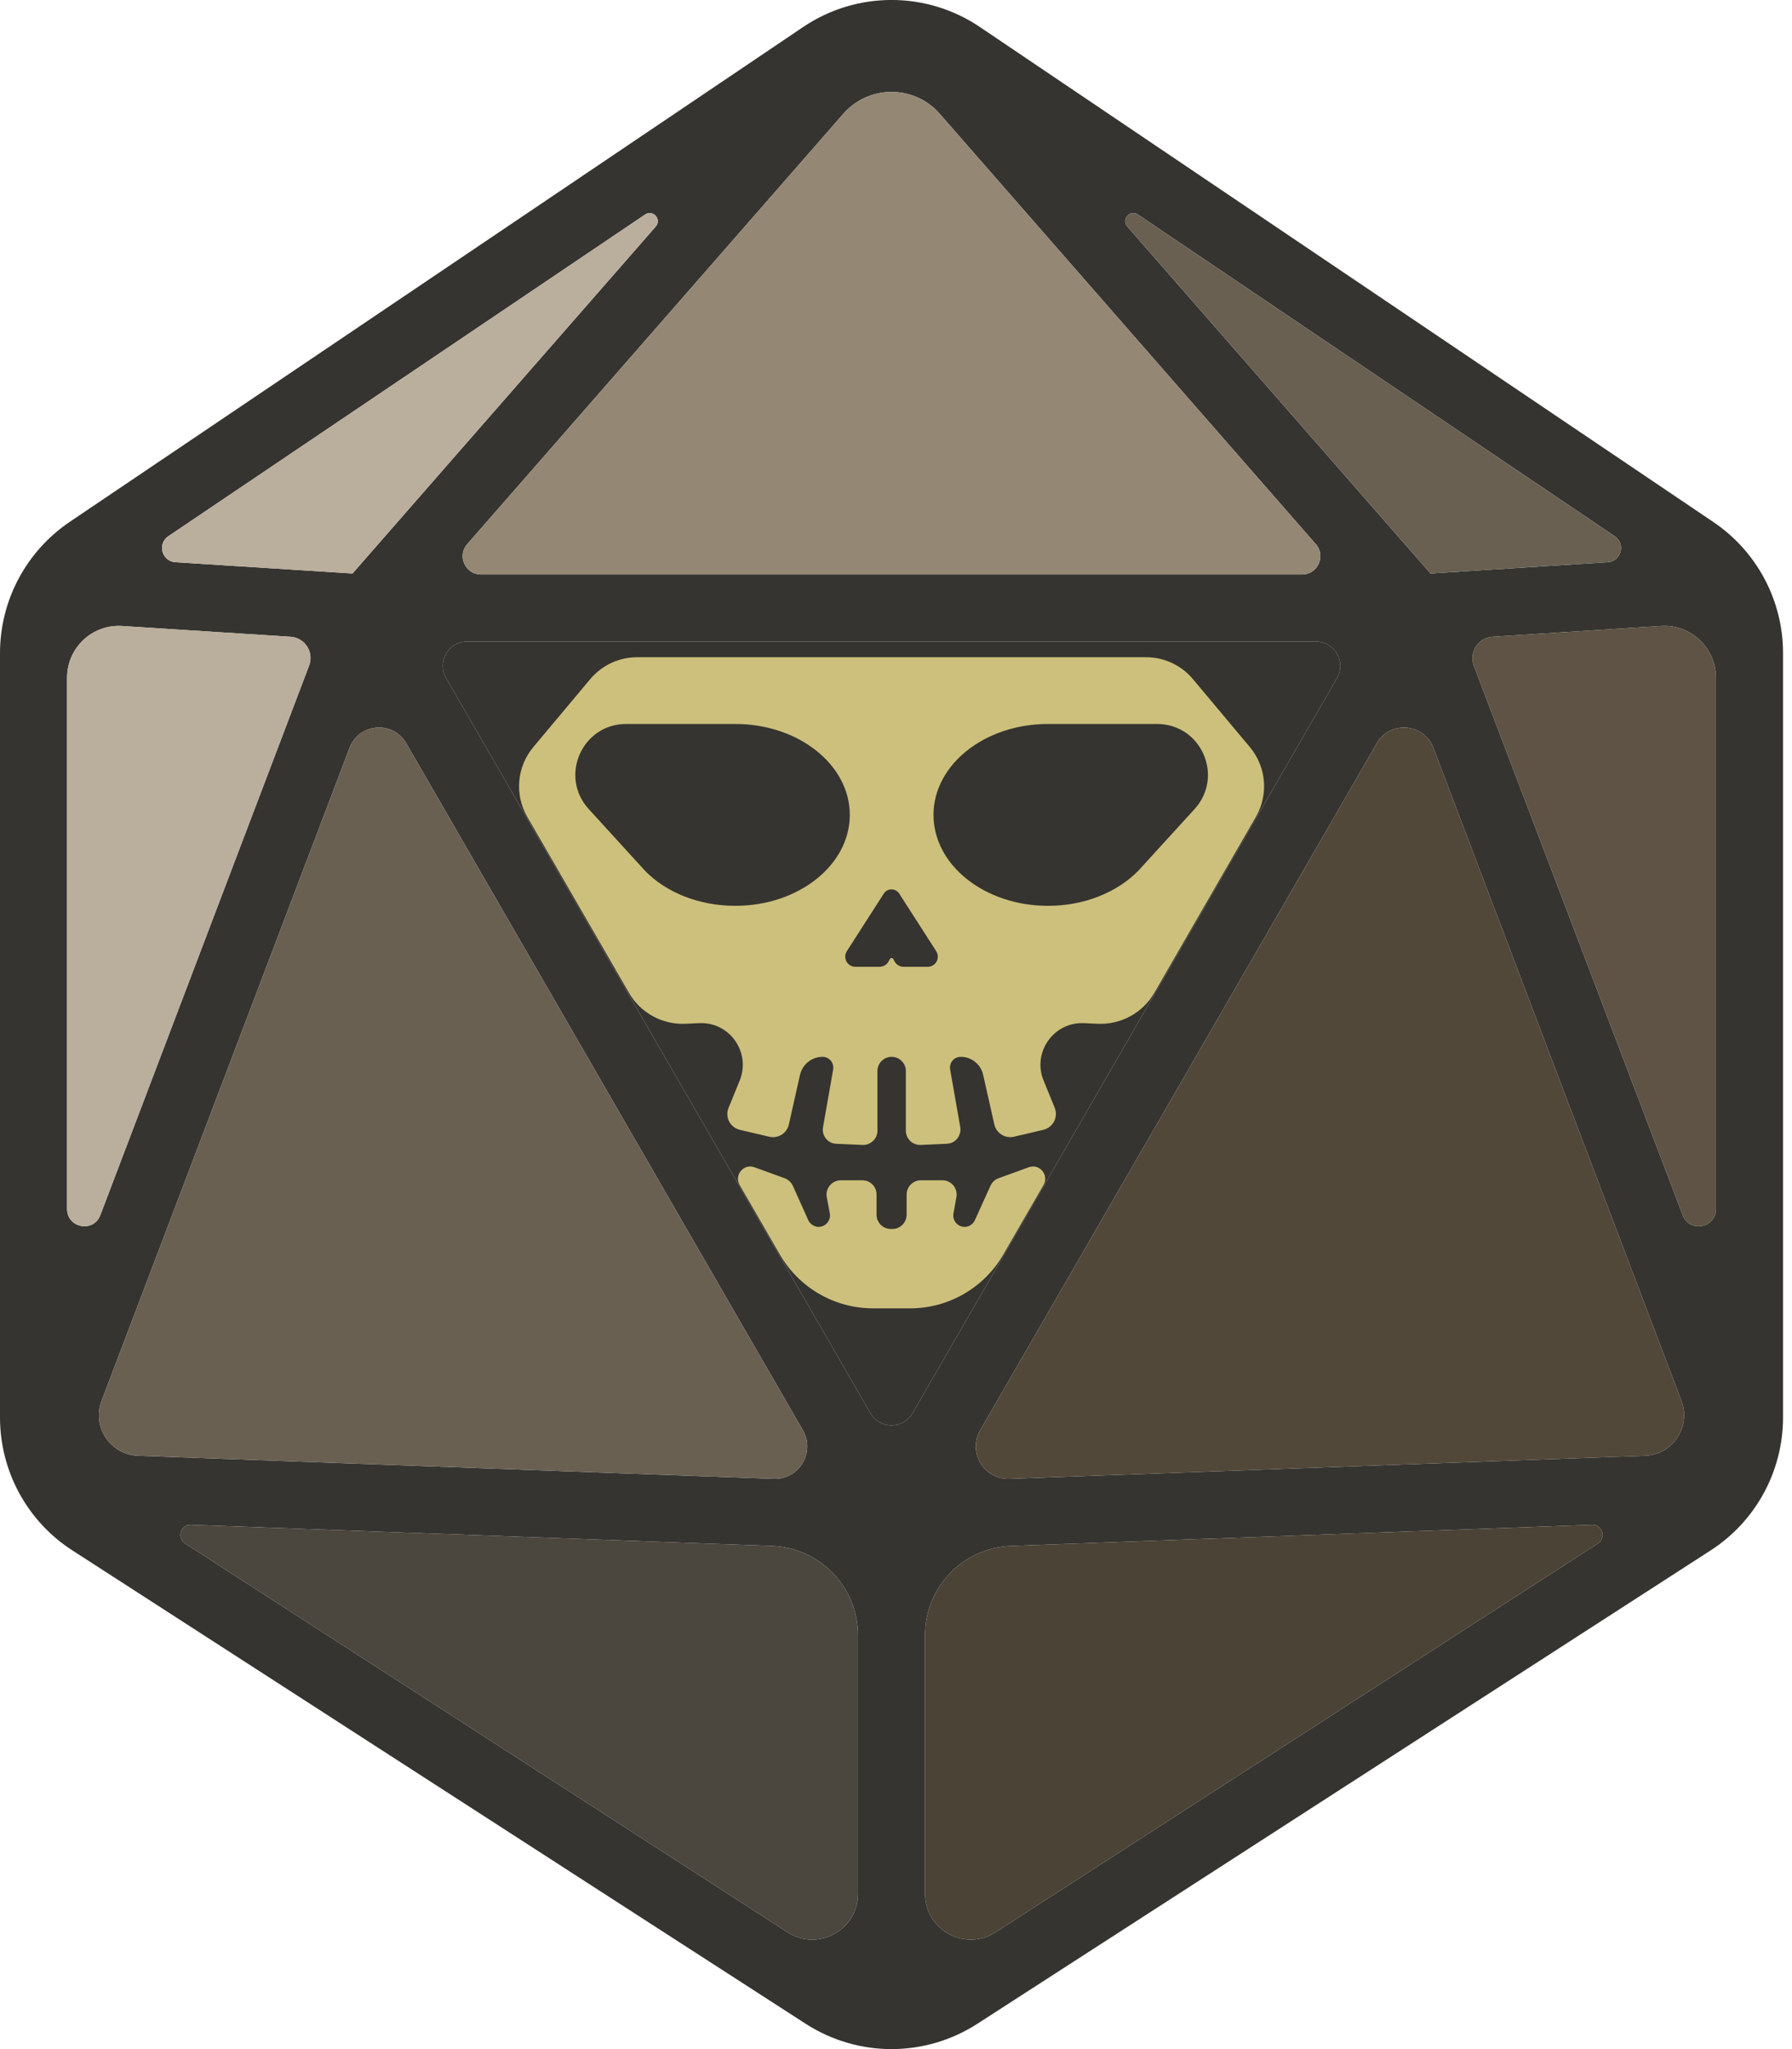 <svg width="14" height="16" viewBox="0 0 14 16" fill="none" xmlns="http://www.w3.org/2000/svg">

  <style>
    .path-1 {
      fill: #353430;
    }
    .path-2 {
      fill: #4B4336;
    }
    .path-3 {
      fill: #4B463E;
    }
    .path-4 {
      fill: #52483A;
    }
    .path-5 {
      fill: #696052;
    }
    .path-6 {
      fill: #5E5344;
    }
    .path-7 {
      fill: #696052;
    }
    .path-8 {
      fill: #948774;
    }
    .path-9 {
      fill: #BAAE9C;
    }
    .path-10 {
      fill: #BAAE9C;
    }
    .path-11 {
      fill: #353430;
    }
    .path-12 {
      fill: #CDC07C;
    }
    .path-13 {
      fill: #CDC07C;
    }
    @media (prefers-color-scheme: dark) {
		.path-1 {
		fill: #D7DEF0;
		}
		.path-2 {
		fill: #1C386B;
		}
		.path-3 {
		fill: #25498C;
		}
		.path-4 {
		fill: #173F88;
		}
		.path-5 {
		fill: #2552A5;
		}
		.path-6 {
		fill: #103579;
		}
		.path-7 {
		fill: #2552A5;
		}
		.path-8 {
		fill: #4472C7;
		}
		.path-9 {
		fill: #638FE1;
		}
		.path-10 {
		fill: #638FE1;
		}
		.path-11 {
		fill: #D7DEF0;
		}
		.path-12 {
		fill: #173F88;
		}
		.path-13 {
		fill: #173F88;
		}
    }
  </style>

<path class="path-1" fill-rule="evenodd" clip-rule="evenodd" d="M-1.21101e-06 11.068C-1.33698e-06 11.488 0.213 11.88 0.567 12.107L6.294 15.802C6.703 16.066 7.227 16.066 7.636 15.802L13.363 12.107C13.716 11.88 13.93 11.488 13.93 11.068L13.93 5.1C13.93 4.689 13.726 4.305 13.384 4.075L7.657 0.212C7.239 -0.071 6.691 -0.071 6.273 0.212L0.546 4.074C0.204 4.305 3.78628e-07 4.689 2.55349e-07 5.1L-1.21101e-06 11.068ZM12.851 11.367C13.069 11.359 13.214 11.14 13.136 10.937L11.198 5.839C11.125 5.646 10.859 5.624 10.756 5.804L7.658 11.167C7.558 11.339 7.687 11.555 7.887 11.547L12.851 11.367ZM6.8 11.034C6.873 11.161 7.057 11.161 7.13 11.034L10.445 5.295C10.518 5.168 10.427 5.009 10.28 5.009L3.65 5.009C3.503 5.009 3.412 5.168 3.485 5.295L6.8 11.034ZM3.65 4.249C3.569 4.341 3.635 4.486 3.758 4.486L10.172 4.486C10.295 4.486 10.361 4.341 10.28 4.249L7.341 0.888C7.142 0.661 6.788 0.661 6.589 0.888L3.65 4.249ZM8.89 1.675C8.828 1.633 8.758 1.713 8.807 1.769L11.176 4.478L12.56 4.39C12.666 4.383 12.703 4.246 12.615 4.187L8.89 1.675ZM13.146 9.488C13.199 9.628 13.406 9.59 13.406 9.44L13.406 5.292C13.406 5.058 13.209 4.873 12.976 4.888L11.66 4.972C11.548 4.979 11.475 5.093 11.514 5.197L13.146 9.488ZM5.123 1.769C5.172 1.713 5.102 1.633 5.04 1.675L1.315 4.187C1.227 4.246 1.264 4.383 1.37 4.39L2.754 4.478L5.123 1.769ZM2.415 5.197C2.455 5.093 2.382 4.979 2.27 4.972L0.954 4.888C0.721 4.873 0.524 5.058 0.524 5.292L0.524 9.44C0.524 9.59 0.731 9.628 0.784 9.488L2.415 5.197ZM1.492 11.906C1.411 11.903 1.378 12.008 1.446 12.052L6.153 15.088C6.39 15.241 6.703 15.071 6.703 14.788L6.703 12.768C6.703 12.393 6.406 12.084 6.03 12.071L1.492 11.906ZM7.899 12.071C7.524 12.084 7.227 12.393 7.227 12.768L7.227 14.788C7.227 15.071 7.54 15.241 7.777 15.088L12.484 12.052C12.552 12.008 12.518 11.903 12.438 11.906L7.899 12.071ZM6.043 11.547C6.243 11.555 6.372 11.339 6.272 11.167L3.174 5.804C3.071 5.624 2.805 5.646 2.731 5.839L0.794 10.937C0.716 11.14 0.861 11.359 1.079 11.367L6.043 11.547Z"/>
<path class="path-2" d="M7.777 15.088C7.54 15.241 7.227 15.071 7.227 14.788L7.227 12.768C7.227 12.393 7.524 12.084 7.899 12.071L12.438 11.906C12.518 11.903 12.552 12.008 12.484 12.052L7.777 15.088Z"/>
<path class="path-3" d="M6.703 14.788C6.703 15.071 6.39 15.241 6.153 15.088L1.446 12.052C1.378 12.008 1.411 11.903 1.492 11.906L6.03 12.071C6.406 12.084 6.703 12.393 6.703 12.768L6.703 14.788Z"/>
<path class="path-4" d="M10.756 5.804C10.859 5.624 11.125 5.646 11.198 5.839L13.136 10.937C13.214 11.14 13.069 11.359 12.851 11.367L7.887 11.547C7.687 11.555 7.558 11.339 7.658 11.167L10.756 5.804Z"/>
<path class="path-5" d="M2.731 5.839C2.805 5.646 3.071 5.624 3.174 5.804L6.272 11.167C6.372 11.339 6.243 11.555 6.043 11.547L1.079 11.367C0.861 11.359 0.716 11.14 0.794 10.937L2.731 5.839Z"/>
<path class="path-6" d="M12.976 4.888C13.209 4.873 13.406 5.058 13.406 5.292L13.406 9.44C13.406 9.59 13.199 9.628 13.146 9.488L11.514 5.197C11.475 5.093 11.548 4.979 11.66 4.972L12.976 4.888Z"/>
<path class="path-7" d="M11.176 4.478L8.807 1.769C8.758 1.713 8.828 1.633 8.89 1.675L12.615 4.187C12.703 4.246 12.666 4.383 12.56 4.39L11.176 4.478Z"/>
<path class="path-8" d="M10.28 4.249C10.361 4.341 10.295 4.486 10.172 4.486L3.758 4.486C3.635 4.486 3.569 4.341 3.65 4.249L6.589 0.888C6.788 0.661 7.142 0.661 7.341 0.888L10.28 4.249Z"/>
<path class="path-9" d="M1.37 4.39C1.264 4.383 1.227 4.246 1.315 4.187L5.04 1.675C5.102 1.633 5.172 1.713 5.123 1.769L2.754 4.478L1.37 4.39Z"/>
<path class="path-10" d="M0.524 5.292C0.524 5.058 0.721 4.873 0.954 4.888L2.27 4.972C2.382 4.979 2.455 5.093 2.415 5.197L0.784 9.488C0.731 9.628 0.524 9.59 0.524 9.44L0.524 5.292Z"/>
<path class="path-11" d="M10.28 5.009C10.427 5.009 10.518 5.168 10.445 5.295L7.13 11.034C7.057 11.161 6.873 11.161 6.8 11.034L3.485 5.295C3.412 5.168 3.503 5.009 3.65 5.009L10.28 5.009Z"/>
<path class="path-12" d="M6.966 10.216L6.821 10.216C6.52 10.216 6.243 10.056 6.092 9.795L5.778 9.252C5.734 9.175 5.81 9.084 5.893 9.114L6.13 9.2C6.159 9.21 6.181 9.232 6.194 9.259L6.315 9.528C6.328 9.555 6.353 9.574 6.383 9.579C6.443 9.587 6.493 9.535 6.483 9.475L6.459 9.347C6.447 9.279 6.5 9.216 6.569 9.216L6.737 9.216C6.799 9.216 6.848 9.266 6.848 9.327L6.848 9.485C6.848 9.546 6.898 9.596 6.959 9.596L6.966 9.596L6.972 9.596C7.033 9.596 7.083 9.546 7.083 9.485L7.083 9.327C7.083 9.266 7.133 9.216 7.194 9.216L7.363 9.216C7.432 9.216 7.484 9.279 7.472 9.347L7.449 9.475C7.438 9.535 7.488 9.587 7.548 9.579C7.578 9.574 7.604 9.555 7.616 9.528L7.738 9.259C7.75 9.232 7.773 9.21 7.801 9.2L8.038 9.114C8.122 9.084 8.197 9.175 8.153 9.252L7.839 9.795C7.689 10.055 7.411 10.216 7.111 10.216L6.966 10.216Z"/>
<path class="path-13" fill-rule="evenodd" clip-rule="evenodd" d="M4.166 5.834L4.611 5.303C4.702 5.195 4.835 5.132 4.976 5.132L6.966 5.132L8.955 5.132C9.096 5.132 9.23 5.195 9.32 5.303L9.765 5.834C9.893 5.987 9.912 6.204 9.812 6.378L9.018 7.753C8.927 7.909 8.757 8.002 8.576 7.994L8.469 7.989C8.232 7.978 8.063 8.217 8.153 8.437L8.24 8.65C8.269 8.723 8.227 8.804 8.151 8.822L7.921 8.876C7.853 8.892 7.784 8.849 7.768 8.78L7.681 8.393C7.663 8.311 7.59 8.252 7.506 8.252C7.453 8.252 7.414 8.299 7.423 8.351L7.502 8.801C7.513 8.867 7.464 8.929 7.397 8.931L7.192 8.94C7.129 8.942 7.077 8.892 7.077 8.829L7.077 8.363C7.077 8.302 7.027 8.252 6.966 8.252C6.904 8.252 6.855 8.302 6.855 8.363L6.855 8.829C6.855 8.892 6.802 8.942 6.739 8.94L6.534 8.931C6.467 8.929 6.418 8.867 6.43 8.801L6.509 8.351C6.518 8.299 6.478 8.252 6.426 8.252C6.342 8.252 6.269 8.311 6.25 8.393L6.163 8.78C6.148 8.849 6.079 8.892 6.01 8.876L5.78 8.822C5.704 8.804 5.662 8.723 5.692 8.65L5.779 8.437C5.868 8.217 5.7 7.978 5.463 7.989L5.355 7.994C5.174 8.002 5.004 7.909 4.914 7.753L4.119 6.378C4.019 6.204 4.038 5.987 4.166 5.834ZM6.639 6.363C6.639 6.755 6.238 7.073 5.745 7.073C5.458 7.073 5.203 6.967 5.04 6.8L4.599 6.317C4.367 6.062 4.547 5.653 4.892 5.653L5.745 5.653C6.238 5.653 6.639 5.971 6.639 6.363ZM7.293 6.363C7.293 6.755 7.693 7.073 8.187 7.073C8.473 7.073 8.728 6.967 8.892 6.8L9.333 6.317C9.565 6.062 9.384 5.653 9.04 5.653L8.187 5.653C7.693 5.653 7.293 5.971 7.293 6.363ZM6.941 7.509L6.952 7.489C6.958 7.478 6.973 7.478 6.979 7.489L6.99 7.509C7.004 7.534 7.031 7.549 7.059 7.549L7.248 7.549C7.31 7.549 7.348 7.48 7.314 7.427L7.025 6.977C6.997 6.934 6.933 6.934 6.905 6.977L6.616 7.427C6.582 7.48 6.62 7.549 6.683 7.549L6.871 7.549C6.9 7.549 6.927 7.534 6.941 7.509Z"/>
</svg>
